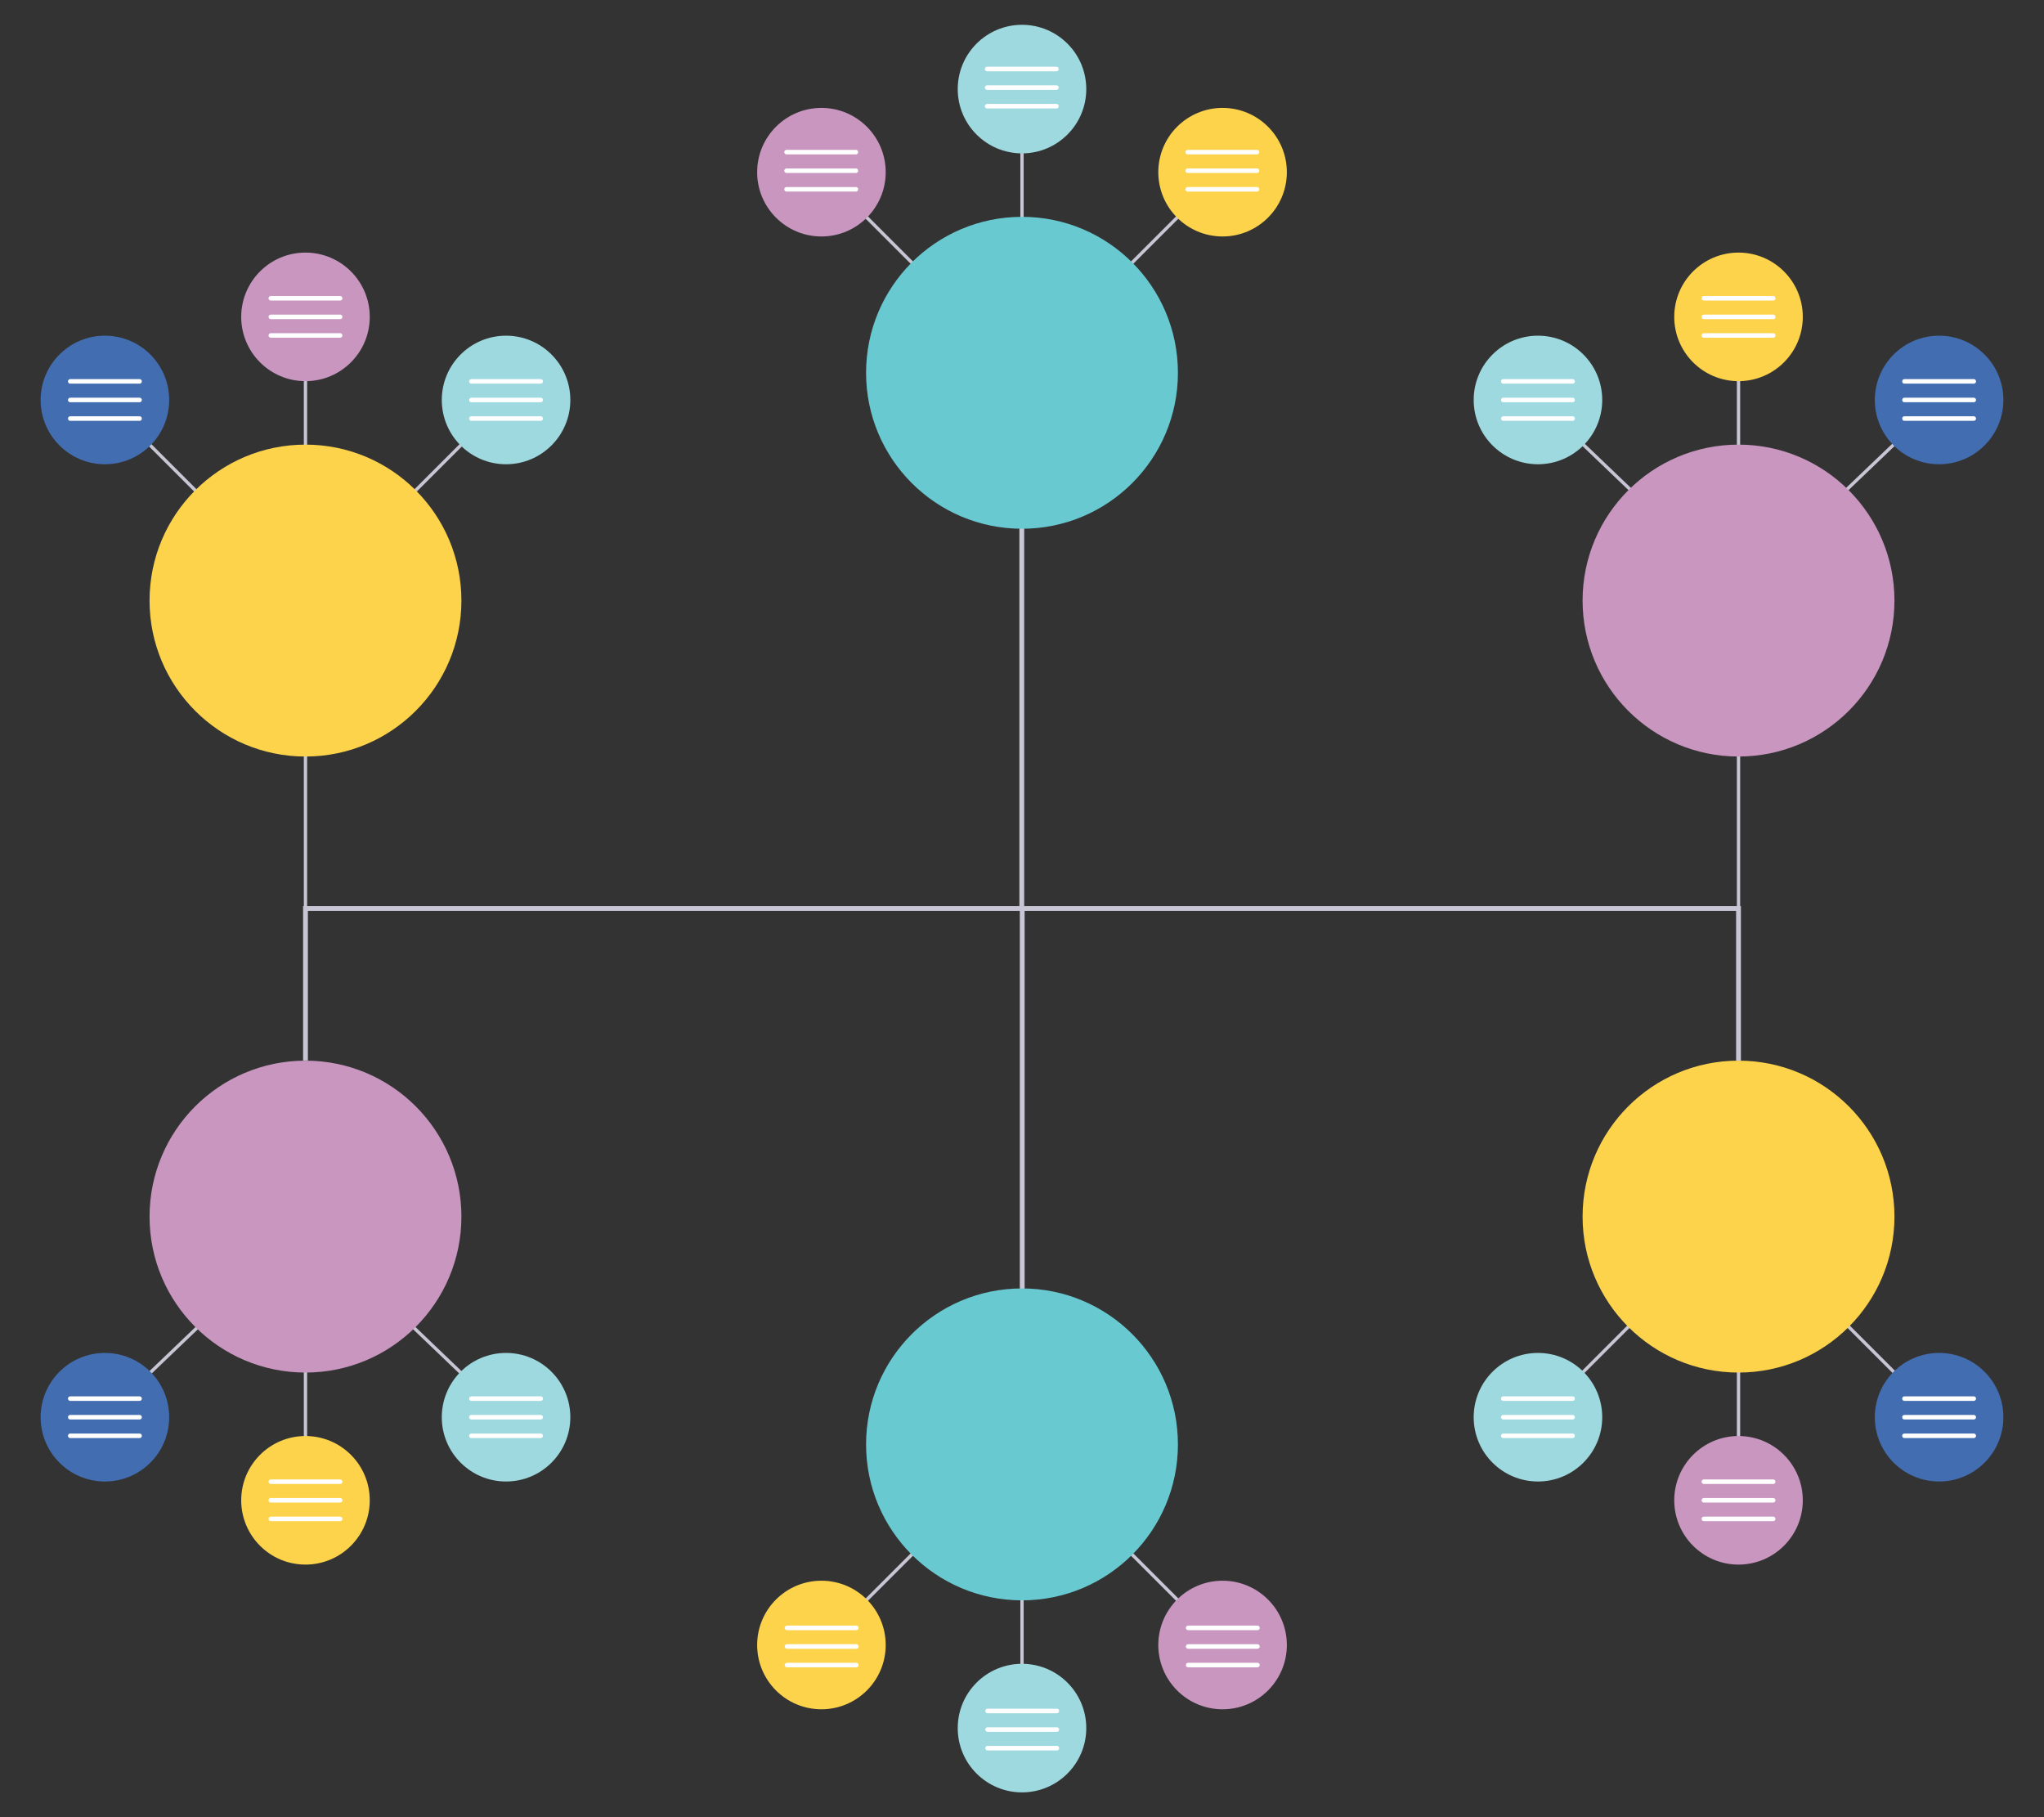 <svg xmlns="http://www.w3.org/2000/svg" id="_Layer_" viewBox="0 0 1800 1600"><rect x="0" y="0" width="1800" height="1600" fill="#333333" stroke="none"/><defs><style>      .st0 {        fill: #9dd9df;      }      .st1 {        fill: #c996bf;      }      .st2 {        fill: #fed34c;      }      .st3 {        stroke-width: 4.23px;      }      .st3, .st4 {        stroke: #c8c5d5;        stroke-miterlimit: 10;      }      .st3, .st4, .st5 {        fill: none;      }      .st4 {        stroke-width: 2.9px;      }      .st5 {        stroke: #fff;        stroke-linecap: round;        stroke-linejoin: round;        stroke-width: 4px;      }      .st6 {        fill: #68c9d1;      }      .st7 {        fill: #426eb1;      }    </style></defs><polyline class="st3" points="1530.985 934.033 1530.985 799.921 1057.874 799.921 742.127 799.921 269.015 799.921 269.015 933.761"></polyline><line class="st3" x1="900.192" y1="1217.132" x2="900.192" y2="799.921"></line><line class="st4" x1="333.304" y1="1016.23" x2="117.334" y2="1222.883"></line><line class="st4" x1="269.015" y1="969.986" x2="269.015" y2="1285.711"></line><line class="st4" x1="204.727" y1="1016.23" x2="420.697" y2="1222.883"></line><circle class="st1" cx="269.015" cy="1071.201" r="137.316"></circle><circle class="st7" cx="92.384" cy="1247.833" r="56.602"></circle><circle class="st2" cx="269.015" cy="1320.996" r="56.602"></circle><circle class="st0" cx="445.647" cy="1247.833" r="56.602"></circle><line class="st4" x1="748.319" y1="1423.445" x2="973.605" y2="1198.159"></line><circle class="st2" cx="723.369" cy="1448.395" r="56.602"></circle><line class="st4" x1="900" y1="1486.273" x2="900" y2="1170.549"></line><circle class="st0" cx="900" cy="1521.559" r="56.602"></circle><line class="st4" x1="1051.681" y1="1423.445" x2="816.58" y2="1188.344"></line><circle class="st1" cx="1076.631" cy="1448.395" r="56.602"></circle><circle class="st6" cx="900" cy="1271.764" r="137.316"></circle><line class="st4" x1="1379.303" y1="1222.883" x2="1614.653" y2="987.533"></line><circle class="st0" cx="1354.365" cy="1247.833" r="56.602"></circle><line class="st4" x1="1530.985" y1="1285.711" x2="1530.985" y2="964.53"></line><circle class="st1" cx="1530.985" cy="1320.996" r="56.602"></circle><line class="st4" x1="1682.666" y1="1222.883" x2="1444.259" y2="984.465"></line><circle class="st7" cx="1707.616" cy="1247.833" r="56.602"></circle><circle class="st2" cx="1530.985" cy="1071.201" r="137.316"></circle><line class="st5" x1="61.876" y1="1231.464" x2="122.892" y2="1231.464"></line><line class="st5" x1="61.876" y1="1247.833" x2="122.892" y2="1247.833"></line><line class="st5" x1="61.876" y1="1264.202" x2="122.892" y2="1264.202"></line><line class="st5" x1="415.127" y1="1231.464" x2="476.155" y2="1231.464"></line><line class="st5" x1="415.127" y1="1247.833" x2="476.155" y2="1247.833"></line><line class="st5" x1="415.127" y1="1264.202" x2="476.155" y2="1264.202"></line><line class="st5" x1="238.507" y1="1304.627" x2="299.524" y2="1304.627"></line><line class="st5" x1="238.507" y1="1320.996" x2="299.524" y2="1320.996"></line><line class="st5" x1="238.507" y1="1337.365" x2="299.524" y2="1337.365"></line><line class="st5" x1="1323.845" y1="1231.464" x2="1384.873" y2="1231.464"></line><line class="st5" x1="1323.845" y1="1247.833" x2="1384.873" y2="1247.833"></line><line class="st5" x1="1323.845" y1="1264.202" x2="1384.873" y2="1264.202"></line><line class="st5" x1="1677.108" y1="1231.464" x2="1738.136" y2="1231.464"></line><line class="st5" x1="1677.108" y1="1247.833" x2="1738.136" y2="1247.833"></line><line class="st5" x1="1677.108" y1="1264.202" x2="1738.136" y2="1264.202"></line><line class="st5" x1="1500.476" y1="1304.627" x2="1561.504" y2="1304.627"></line><line class="st5" x1="1500.476" y1="1320.996" x2="1561.504" y2="1320.996"></line><line class="st5" x1="1500.476" y1="1337.365" x2="1561.504" y2="1337.365"></line><line class="st5" x1="693.053" y1="1433.328" x2="754.081" y2="1433.328"></line><line class="st5" x1="693.053" y1="1449.697" x2="754.081" y2="1449.697"></line><line class="st5" x1="693.053" y1="1466.066" x2="754.081" y2="1466.066"></line><line class="st5" x1="1046.315" y1="1433.328" x2="1107.332" y2="1433.328"></line><line class="st5" x1="1046.315" y1="1449.697" x2="1107.332" y2="1449.697"></line><line class="st5" x1="1046.315" y1="1466.066" x2="1107.332" y2="1466.066"></line><line class="st5" x1="869.684" y1="1506.491" x2="930.701" y2="1506.491"></line><line class="st5" x1="869.684" y1="1522.86" x2="930.701" y2="1522.86"></line><line class="st5" x1="869.684" y1="1539.23" x2="930.701" y2="1539.23"></line><line class="st3" x1="899.808" y1="382.868" x2="899.808" y2="800.079"></line><line class="st4" x1="1466.696" y1="583.77" x2="1682.666" y2="377.117"></line><line class="st4" x1="1530.985" y1="800.079" x2="1530.985" y2="314.278"></line><line class="st4" x1="1595.284" y1="583.77" x2="1379.303" y2="377.117"></line><circle class="st1" cx="1530.985" cy="528.798" r="137.316"></circle><circle class="st7" cx="1707.616" cy="352.167" r="56.602"></circle><circle class="st2" cx="1530.985" cy="279.004" r="56.602"></circle><circle class="st0" cx="1354.365" cy="352.167" r="56.602"></circle><line class="st4" x1="1051.681" y1="176.555" x2="826.395" y2="401.841"></line><circle class="st2" cx="1076.631" cy="151.605" r="56.602"></circle><line class="st4" x1="900" y1="113.727" x2="900" y2="429.451"></line><circle class="st0" cx="900" cy="78.441" r="56.602"></circle><line class="st4" x1="748.319" y1="176.555" x2="983.42" y2="411.656"></line><circle class="st1" cx="723.369" cy="151.605" r="56.602"></circle><circle class="st6" cx="900" cy="328.236" r="137.316"></circle><line class="st4" x1="420.697" y1="377.117" x2="185.347" y2="612.467"></line><circle class="st0" cx="445.647" cy="352.167" r="56.602"></circle><line class="st4" x1="269.015" y1="799.921" x2="269.015" y2="314.278"></line><circle class="st1" cx="269.015" cy="279.004" r="56.602"></circle><line class="st4" x1="117.334" y1="377.117" x2="355.752" y2="615.524"></line><circle class="st7" cx="92.384" cy="352.167" r="56.602"></circle><circle class="st2" cx="269.015" cy="528.798" r="137.316"></circle><line class="st5" x1="1738.136" y1="368.536" x2="1677.108" y2="368.536"></line><line class="st5" x1="1738.136" y1="352.167" x2="1677.108" y2="352.167"></line><line class="st5" x1="1738.136" y1="335.798" x2="1677.108" y2="335.798"></line><line class="st5" x1="1384.873" y1="368.536" x2="1323.845" y2="368.536"></line><line class="st5" x1="1384.873" y1="352.167" x2="1323.845" y2="352.167"></line><line class="st5" x1="1384.873" y1="335.798" x2="1323.845" y2="335.798"></line><line class="st5" x1="1561.504" y1="295.373" x2="1500.476" y2="295.373"></line><line class="st5" x1="1561.504" y1="279.004" x2="1500.476" y2="279.004"></line><line class="st5" x1="1561.504" y1="262.635" x2="1500.476" y2="262.635"></line><line class="st5" x1="476.155" y1="368.536" x2="415.127" y2="368.536"></line><line class="st5" x1="476.155" y1="352.167" x2="415.127" y2="352.167"></line><line class="st5" x1="476.155" y1="335.798" x2="415.127" y2="335.798"></line><line class="st5" x1="122.892" y1="368.536" x2="61.876" y2="368.536"></line><line class="st5" x1="122.892" y1="352.167" x2="61.876" y2="352.167"></line><line class="st5" x1="122.892" y1="335.798" x2="61.876" y2="335.798"></line><line class="st5" x1="299.524" y1="295.373" x2="238.507" y2="295.373"></line><line class="st5" x1="299.524" y1="279.004" x2="238.507" y2="279.004"></line><line class="st5" x1="299.524" y1="262.635" x2="238.507" y2="262.635"></line><line class="st5" x1="1106.947" y1="166.672" x2="1045.931" y2="166.672"></line><line class="st5" x1="1106.947" y1="150.303" x2="1045.931" y2="150.303"></line><line class="st5" x1="1106.947" y1="133.934" x2="1045.931" y2="133.934"></line><line class="st5" x1="753.696" y1="166.672" x2="692.668" y2="166.672"></line><line class="st5" x1="753.696" y1="150.303" x2="692.668" y2="150.303"></line><line class="st5" x1="753.696" y1="133.934" x2="692.668" y2="133.934"></line><line class="st5" x1="930.316" y1="93.509" x2="869.299" y2="93.509"></line><line class="st5" x1="930.316" y1="77.139" x2="869.299" y2="77.139"></line><line class="st5" x1="930.316" y1="60.77" x2="869.299" y2="60.77"></line></svg>